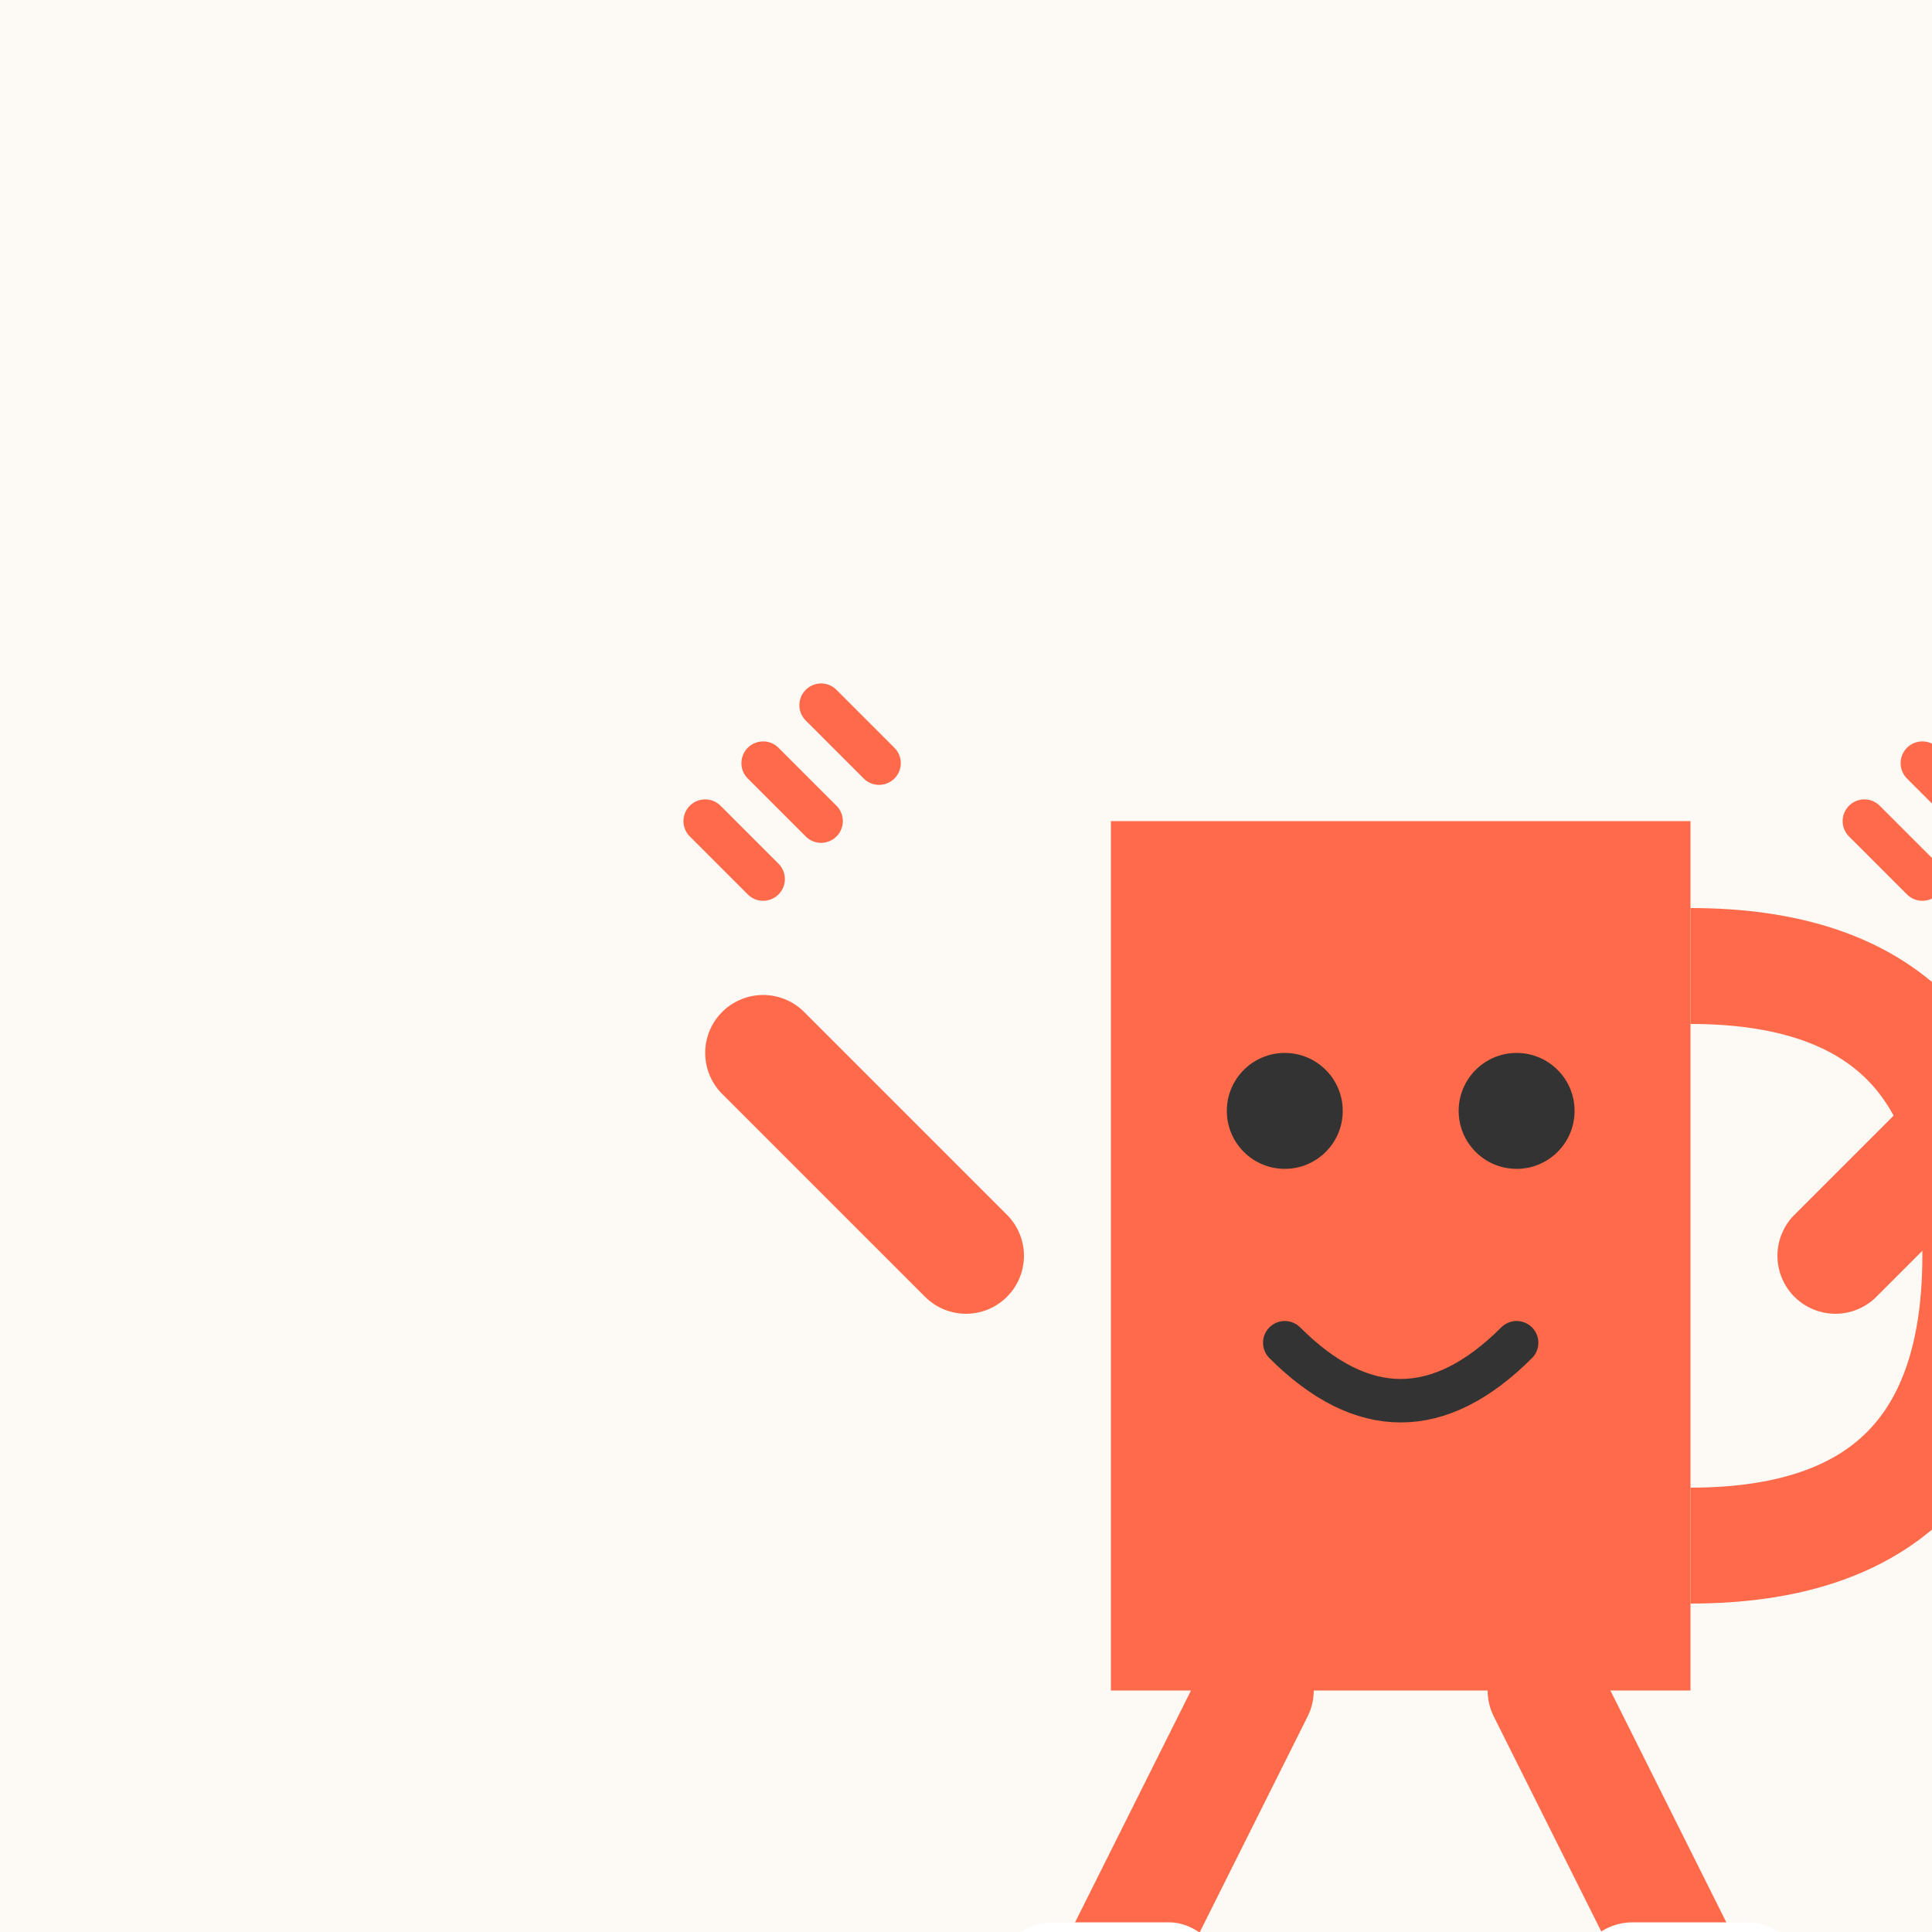 <?xml version="1.0" encoding="UTF-8"?>
<svg width="800" height="800" viewBox="0 0 800 800" fill="none" xmlns="http://www.w3.org/2000/svg">
  <!-- Background -->
  <rect width="800" height="800" fill="#FDFAF6"/>
  
  <!-- Coffee Cup -->
  <g transform="translate(100, 100) scale(1.2)">
    <!-- Cup Body -->
    <path d="M300 200 Q300 500 300 500 Q500 500 500 500 Q500 200 500 200 Z" fill="#FF6B4A"/>
    
    <!-- Handle -->
    <path d="M500 250 Q600 250 600 350 Q600 450 500 450" fill="none" stroke="#FF6B4A" stroke-width="40"/>
    
    <!-- Eyes -->
    <circle cx="360" cy="300" r="20" fill="#333"/>
    <circle cx="440" cy="300" r="20" fill="#333"/>
    
    <!-- Smile -->
    <path d="M360 380 Q400 420 440 380" fill="none" stroke="#333" stroke-width="15" stroke-linecap="round"/>
    
    <!-- Arms -->
    <path d="M250 350 L180 280" stroke="#FF6B4A" stroke-width="40" stroke-linecap="round"/>
    <path d="M550 350 L620 280" stroke="#FF6B4A" stroke-width="40" stroke-linecap="round"/>
    
    <!-- Legs -->
    <path d="M350 500 L300 600" stroke="#FF6B4A" stroke-width="40" stroke-linecap="round"/>
    <path d="M450 500 L500 600" stroke="#FF6B4A" stroke-width="40" stroke-linecap="round"/>
    
    <!-- Shoes -->
    <rect x="260" y="580" width="80" height="40" rx="20" fill="#FFFFFF"/>
    <rect x="460" y="580" width="80" height="40" rx="20" fill="#FFFFFF"/>
    
    <!-- Sparkles -->
    <path d="M180 180 L200 200 M160 200 L180 220 M200 160 L220 180" stroke="#FF6B4A" stroke-width="15" stroke-linecap="round"/>
    <path d="M580 180 L600 200 M560 200 L580 220 M600 160 L620 180" stroke="#FF6B4A" stroke-width="15" stroke-linecap="round"/>
  </g>
</svg>